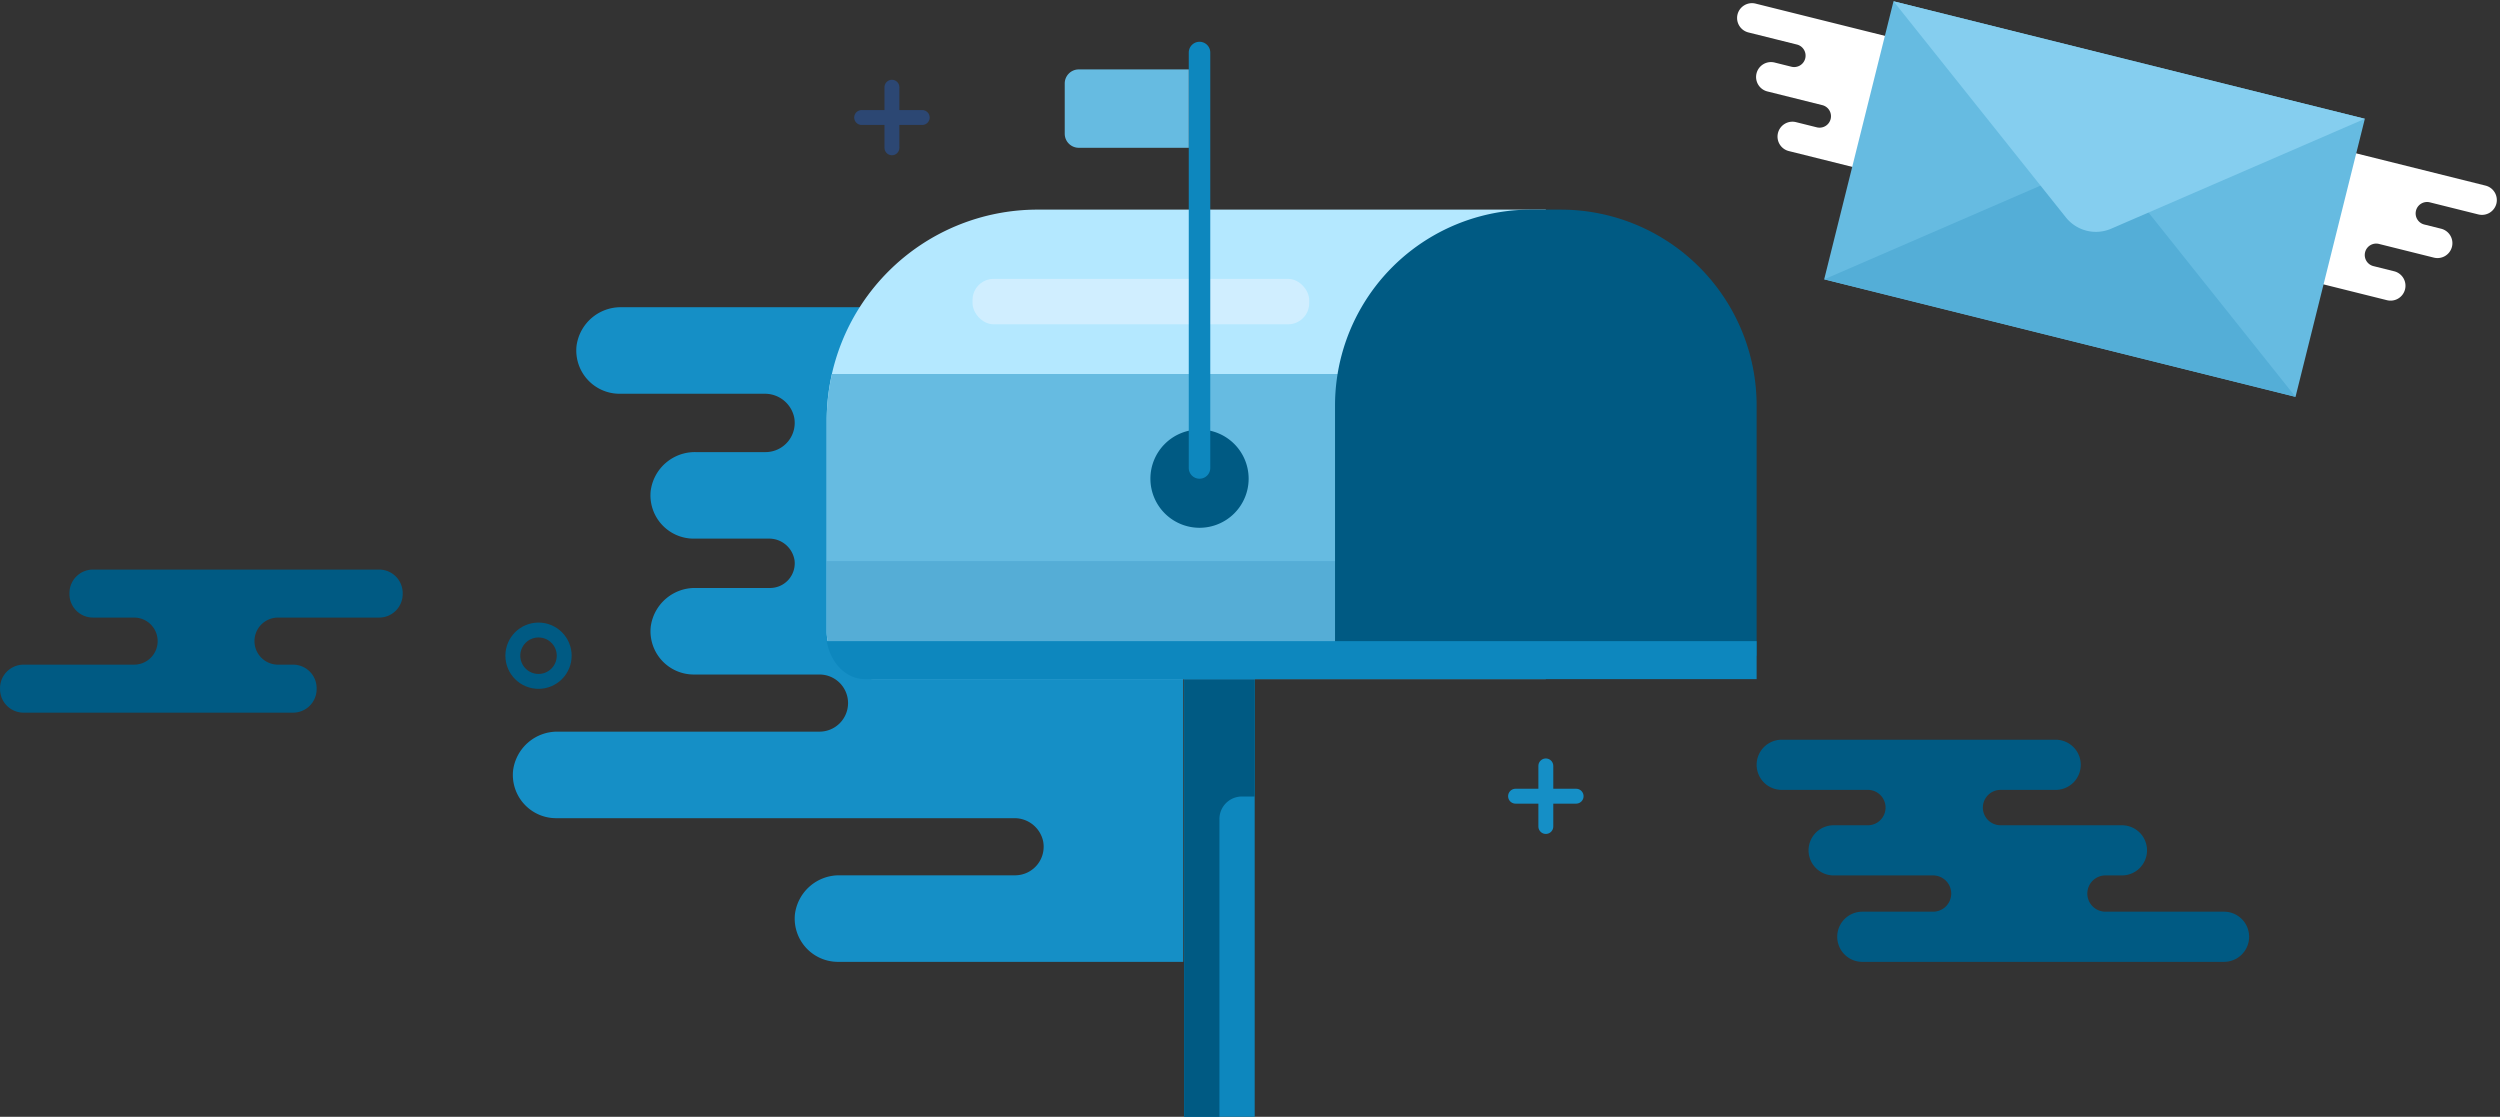 <svg xmlns="http://www.w3.org/2000/svg" xmlns:xlink="http://www.w3.org/1999/xlink" width="251.658" height="112.423" viewBox="0 0 251.658 112.423">
    <rect x="0" y="0" width="251.658" height="112.423" fill="#333333" stroke="none"/>
    <defs>
        <clipPath id="clip-path">
            <path id="Rectangle_45346" data-name="Rectangle 45346" d="M19.724,0h2.993A19.724,19.724,0,0,1,42.44,19.724V44.9a0,0,0,0,1,0,0H0a0,0,0,0,1,0,0V19.724A19.724,19.724,0,0,1,19.724,0Z" transform="translate(920.014 803.519)" fill="#005a83"/>
        </clipPath>
    </defs>
    <g id="Group_122118" data-name="Group 122118" transform="translate(-785.626 -782.417)" style="isolation: isolate">
        <path id="Path_228532" data-name="Path 228532" d="M549.9,128.437v-31.1h-29.72a4.482,4.482,0,0,0-4.522,3.927,4.356,4.356,0,0,0,4.335,4.784h14.583a3.009,3.009,0,0,1,2.99,2.354,2.94,2.94,0,0,1-2.881,3.519h-7.039a4.482,4.482,0,0,0-4.522,3.927,4.356,4.356,0,0,0,4.335,4.783H535a2.582,2.582,0,0,1,2.613,2.228,2.484,2.484,0,0,1-2.471,2.74h-7.492a4.482,4.482,0,0,0-4.522,3.928,4.356,4.356,0,0,0,4.335,4.783h12.656a2.876,2.876,0,0,1,2.875,2.876h0a2.875,2.875,0,0,1-2.875,2.875H513.794a4.482,4.482,0,0,0-4.522,3.928,4.356,4.356,0,0,0,4.335,4.783H559.7a2.945,2.945,0,0,1,2.928,2.306,2.879,2.879,0,0,1-2.821,3.445H542.166a4.482,4.482,0,0,0-4.522,3.928,4.356,4.356,0,0,0,4.335,4.783h34.754v-34.8Z" transform="translate(328 716.006)" fill="#158fc6"/>
        <rect id="Rectangle_45339" data-name="Rectangle 45339" width="7.099" height="44.058" transform="translate(904.828 850.781)" fill="#0d87be"/>
        <path id="Path_228533" data-name="Path 228533" d="M580.378,178.834v-29.98a2.263,2.263,0,0,1,2.263-2.263h1.287V134.776h-7.1v44.058Z" transform="translate(328 716.006)" fill="#005a83"/>
        <path id="Path_228534" data-name="Path 228534" d="M613.234,132.572V87.512H562.065a21.22,21.22,0,0,0-21.22,21.22v21.262a4.751,4.751,0,0,0,.765,2.578Z" transform="translate(328 716.006)" fill="#b4e8ff"/>
        <path id="Path_228535" data-name="Path 228535" d="M541.378,104.061a21.212,21.212,0,0,0-.533,4.671v21.262a4.782,4.782,0,0,0,4.782,4.782h67.607V104.061Z" transform="translate(328 716.006)" fill="#66bbe1"/>
        <path id="Path_228536" data-name="Path 228536" d="M613.234,132.437v-9.548H540.845v7.105a4.732,4.732,0,0,0,.692,2.443Z" transform="translate(328 716.006)" fill="#177baf" opacity="0.21"/>
        <path id="Rectangle_45340" data-name="Rectangle 45340" d="M19.724,0h2.993A19.724,19.724,0,0,1,42.44,19.724V44.9a0,0,0,0,1,0,0H0a0,0,0,0,1,0,0V19.724A19.724,19.724,0,0,1,19.724,0Z" transform="translate(920.014 803.519)" fill="#005a83"/>
        <path id="Path_228537" data-name="Path 228537" d="M613.925,130.947H520.316c.363,2.184,1.945,3.829,3.844,3.829h89.765Z" transform="translate(348.529 716.006)" fill="#0d87be"/>
        <circle id="Ellipse_3205" data-name="Ellipse 3205" cx="2.585" cy="2.585" r="2.585" transform="translate(837.25 845.837)" fill="none" stroke="#005a83" stroke-linecap="round" stroke-linejoin="round" stroke-width="1.5"/>
        <g id="Group_122146" data-name="Group 122146" transform="translate(328 716.006)">
            <line id="Line_181" data-name="Line 181" y2="6.097" transform="translate(547.411 75.192)" fill="none" stroke="#2c4773" stroke-linecap="round" stroke-linejoin="round" stroke-width="1.5"/>
            <line id="Line_182" data-name="Line 182" x1="6.097" transform="translate(544.363 78.24)" fill="none" stroke="#2c4773" stroke-linecap="round" stroke-linejoin="round" stroke-width="1.5"/>
        </g>
        <g id="Group_122147" data-name="Group 122147" transform="translate(328 716.006)">
            <line id="Line_183" data-name="Line 183" y2="6.097" transform="translate(613.234 143.51)" fill="none" stroke="#158fc6" stroke-linecap="round" stroke-linejoin="round" stroke-width="1.5"/>
            <line id="Line_184" data-name="Line 184" x1="6.097" transform="translate(610.186 146.558)" fill="none" stroke="#158fc6" stroke-linecap="round" stroke-linejoin="round" stroke-width="1.5"/>
        </g>
        <rect id="Rectangle_45341" data-name="Rectangle 45341" width="33.89" height="4.572" rx="2.125" transform="translate(883.525 810.49)" fill="#edf4ff" opacity="0.49"/>
        <path id="Path_228538" data-name="Path 228538" d="M578.374,109.651a4.944,4.944,0,1,0,4.944,4.944A4.945,4.945,0,0,0,578.374,109.651Z" transform="translate(328 716.006)" fill="#005a83"/>
        <path id="Path_228539" data-name="Path 228539" d="M578.374,114.6h0a1.082,1.082,0,0,1-1.083-1.082V71.7a1.083,1.083,0,0,1,1.083-1.083h0a1.082,1.082,0,0,1,1.082,1.083v41.811A1.081,1.081,0,0,1,578.374,114.6Z" transform="translate(328 716.006)" fill="#0d87be"/>
        <path id="Rectangle_45342" data-name="Rectangle 45342" d="M1.417,0h11.07a0,0,0,0,1,0,0V7.89a0,0,0,0,1,0,0H1.417A1.417,1.417,0,0,1,0,6.473V1.417A1.417,1.417,0,0,1,1.417,0Z" transform="translate(892.805 789.404)" fill="#66bbe1"/>
        <path id="Path_228540" data-name="Path 228540" d="M498.163,126.209v-.093a2.37,2.37,0,0,0-2.369-2.37H466.986a2.37,2.37,0,0,0-2.369,2.37v.093a2.369,2.369,0,0,0,2.369,2.369h4.14a2.37,2.37,0,0,1,2.37,2.369h0a2.37,2.37,0,0,1-2.37,2.37H460a2.37,2.37,0,0,0-2.37,2.369v.093a2.37,2.37,0,0,0,2.37,2.37H487.13a2.369,2.369,0,0,0,2.369-2.37v-.093a2.369,2.369,0,0,0-2.369-2.369h-1.518a2.37,2.37,0,0,1-2.37-2.37h0a2.37,2.37,0,0,1,2.37-2.369h10.182A2.369,2.369,0,0,0,498.163,126.209Z" transform="translate(328 716.006)" fill="#005a83"/>
        <path id="Path_228541" data-name="Path 228541" d="M679.151,128.754h0a1.825,1.825,0,0,1,1.826-1.825h1.658a2.524,2.524,0,0,0,2.525-2.525h0a2.524,2.524,0,0,0-2.525-2.524H670.416a1.782,1.782,0,0,1-1.781-1.781h0a1.781,1.781,0,0,1,1.781-1.781h5.549a2.525,2.525,0,0,0,2.525-2.525h0a2.524,2.524,0,0,0-2.525-2.524H648.386a2.524,2.524,0,0,0-2.524,2.524h0a2.525,2.525,0,0,0,2.524,2.525h8.674a1.781,1.781,0,0,1,1.781,1.781h0a1.782,1.782,0,0,1-1.781,1.781h-3.446a2.525,2.525,0,0,0-2.525,2.524h0a2.525,2.525,0,0,0,2.525,2.525h10.011a1.826,1.826,0,0,1,1.826,1.825h0a1.827,1.827,0,0,1-1.826,1.826H656.5a2.524,2.524,0,0,0-2.524,2.524h0a2.524,2.524,0,0,0,2.524,2.525h36.413a2.524,2.524,0,0,0,2.524-2.525h0a2.524,2.524,0,0,0-2.524-2.524H680.977A1.826,1.826,0,0,1,679.151,128.754Z" transform="translate(316.592 743.611)" fill="#005a83"/>
        <g id="Group_122156" data-name="Group 122156" transform="translate(357.745 562.229) rotate(14)">
            <g id="Group_122154" data-name="Group 122154" transform="translate(638.498 67.734)">
                <path id="Path_228550" data-name="Path 228550" d="M710.508,68.846h0a1.5,1.5,0,0,0-1.5-1.5H694.131V80.939h8.041a1.5,1.5,0,0,0,1.5-1.5h0a1.5,1.5,0,0,0-1.5-1.5h-2.153a1.15,1.15,0,0,1-1.151-1.15h0a1.151,1.151,0,0,1,1.151-1.151h5.7a1.5,1.5,0,0,0,1.5-1.5h0a1.5,1.5,0,0,0-1.5-1.5h-1.743a1.15,1.15,0,0,1-1.15-1.15h0a1.151,1.151,0,0,1,1.15-1.151h5.035A1.5,1.5,0,0,0,710.508,68.846Z" transform="translate(-631.777 -67.347)" fill="#fff"/>
                <path id="Path_228551" data-name="Path 228551" d="M638.5,68.846h0a1.5,1.5,0,0,1,1.5-1.5h14.88V80.939h-8.042a1.5,1.5,0,0,1-1.5-1.5h0a1.5,1.5,0,0,1,1.5-1.5h2.154a1.149,1.149,0,0,0,1.15-1.15h0a1.15,1.15,0,0,0-1.15-1.151h-5.7a1.5,1.5,0,0,1-1.5-1.5h0a1.5,1.5,0,0,1,1.5-1.5h1.742a1.15,1.15,0,0,0,1.151-1.15h0a1.151,1.151,0,0,0-1.151-1.151H640A1.5,1.5,0,0,1,638.5,68.846Z" transform="translate(-638.498 -67.347)" fill="#fff"/>
            </g>
            <g id="Group_122155" data-name="Group 122155" transform="translate(653.415 64.146)">
                <rect id="Rectangle_45345" data-name="Rectangle 45345" width="48.899" height="28.85" fill="#66bbe1"/>
                <path id="Path_228552" data-name="Path 228552" d="M700.706,91.9l-24.45-18.71L651.807,91.9Z" transform="translate(-651.807 -63.053)" fill="#54aed7"/>
                <path id="Path_228553" data-name="Path 228553" d="M651.807,64.146l22.1,16.912a3.869,3.869,0,0,0,4.7,0l22.1-16.912Z" transform="translate(-651.807 -64.146)" fill="#85ceef"/>
            </g>
        </g>
    </g>
</svg>
